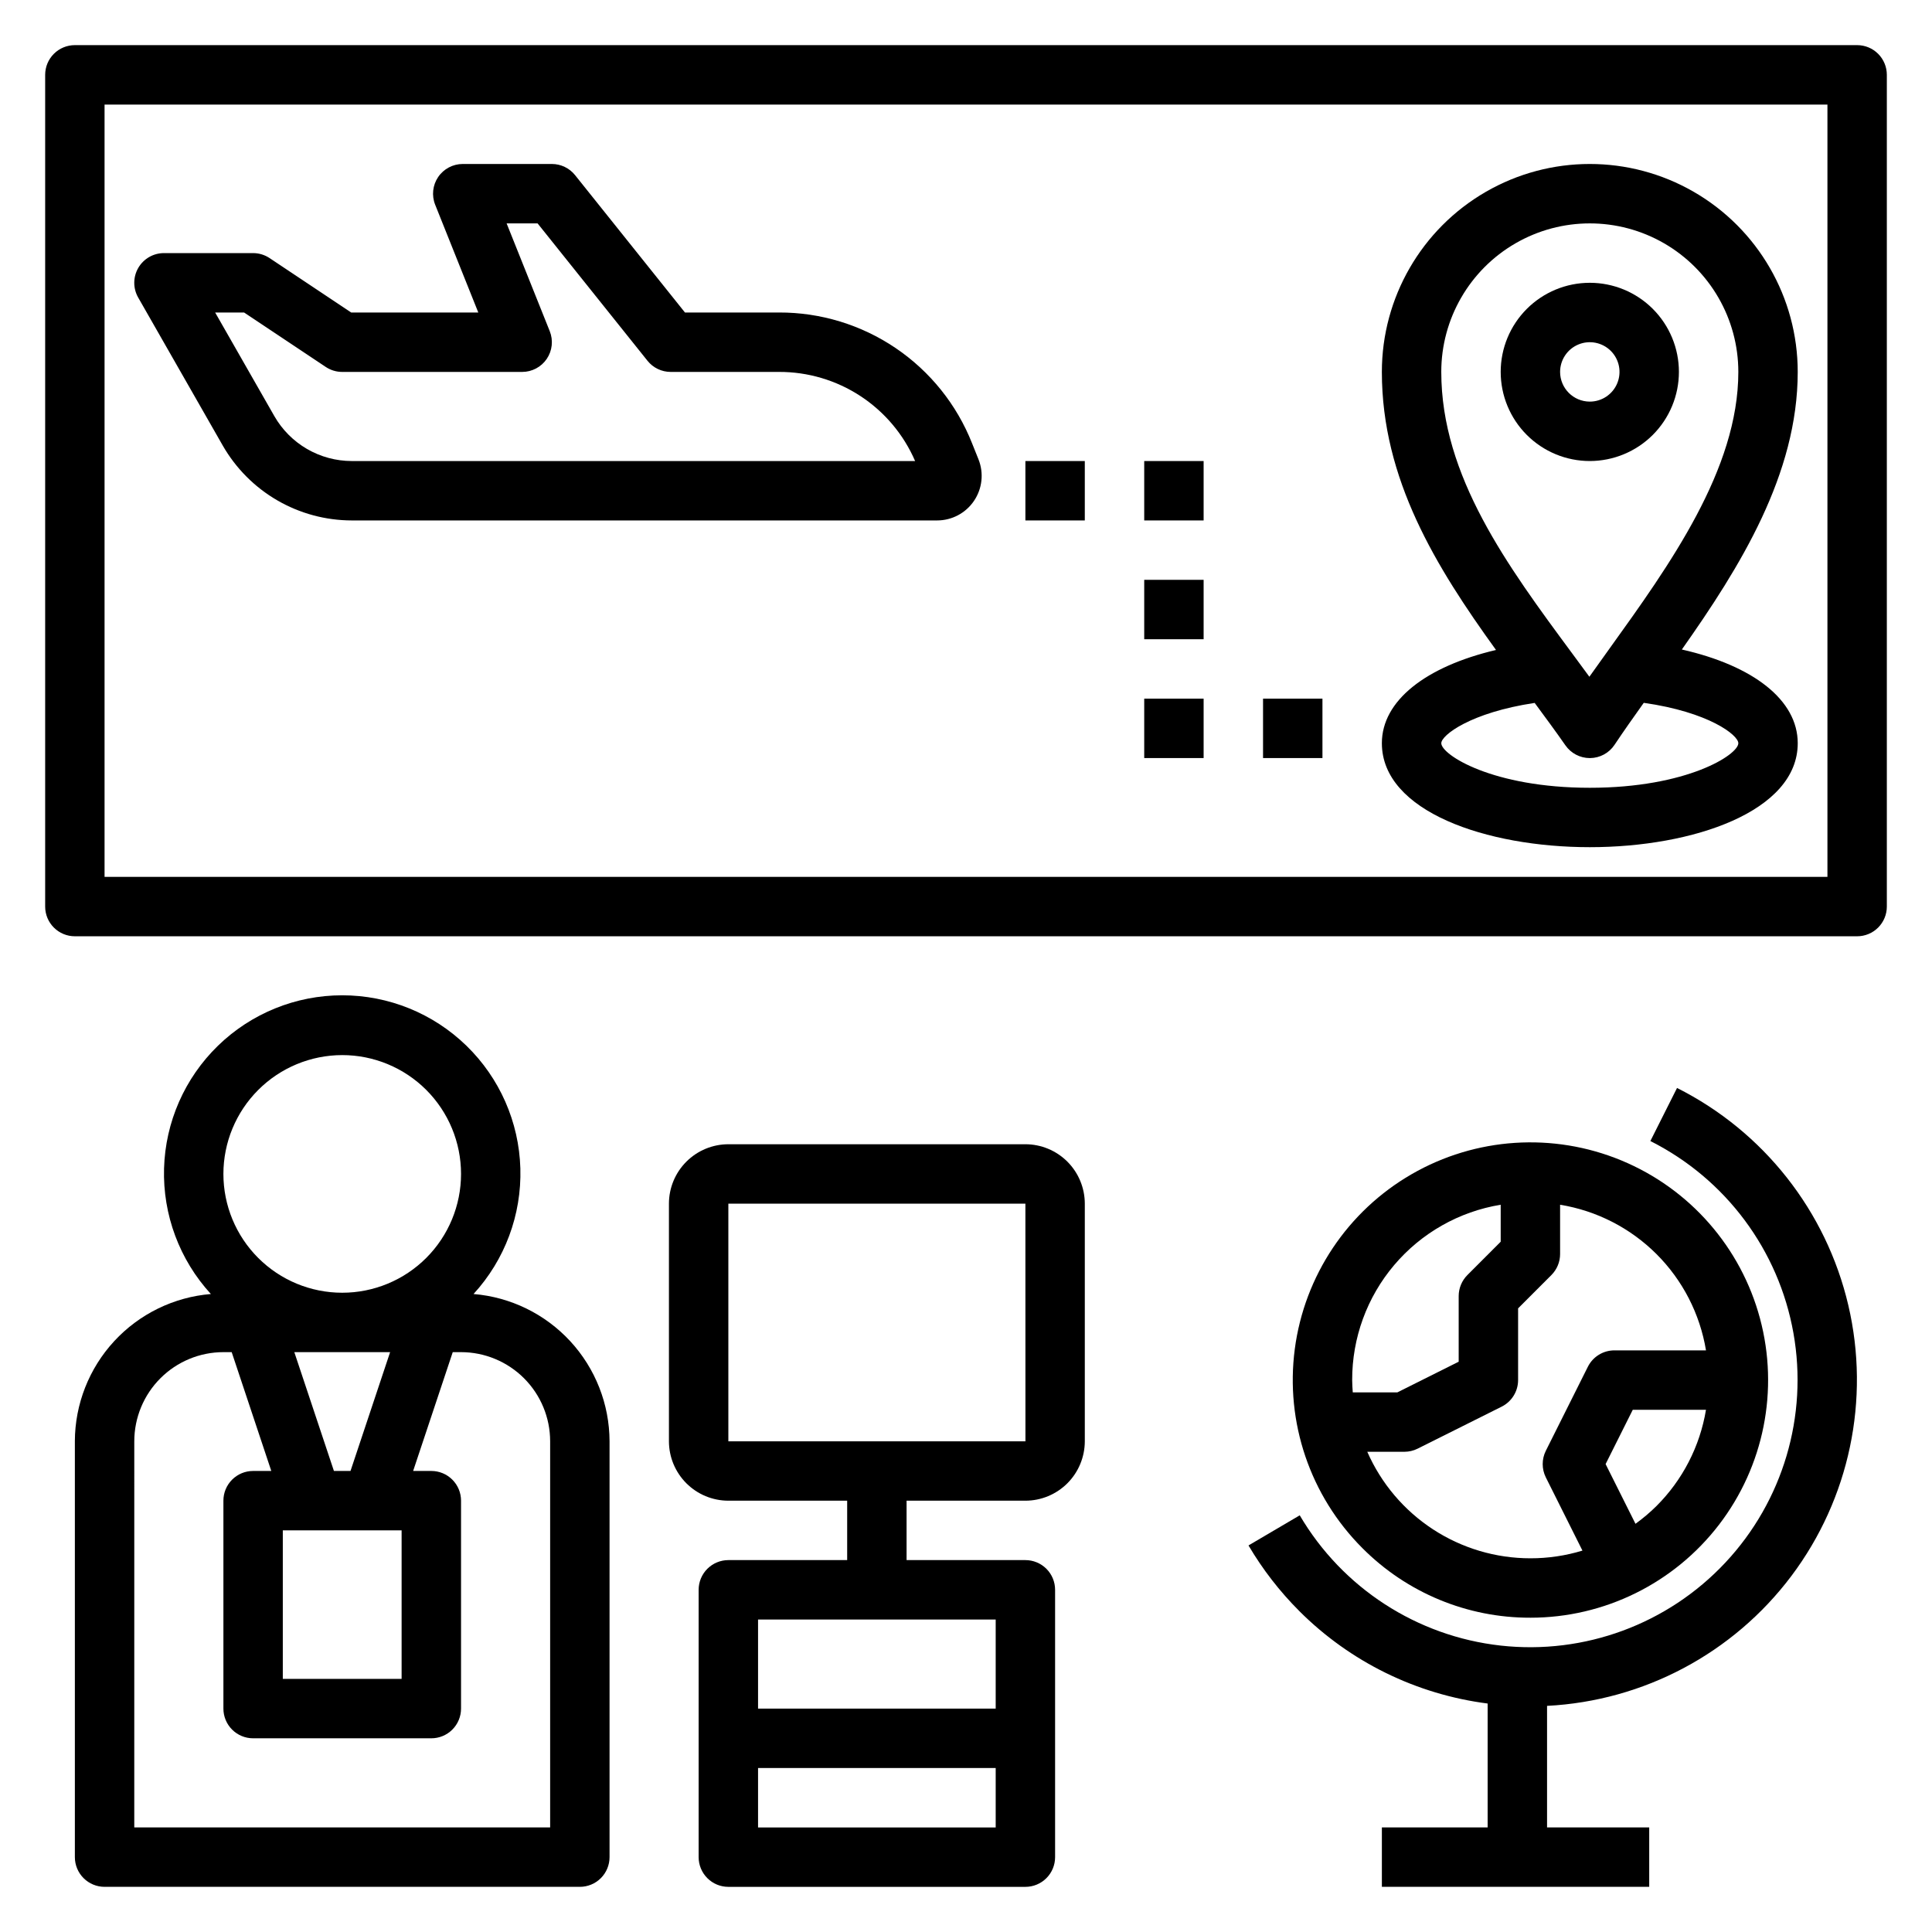 <?xml version="1.0" encoding="UTF-8"?>
<!-- Uploaded to: SVG Repo, www.svgrepo.com, Generator: SVG Repo Mixer Tools -->
<svg fill="#000000" width="800px" height="800px" version="1.1" viewBox="144 144 512 512" xmlns="http://www.w3.org/2000/svg">
 <g>
  <path d="m163.84 525.95v110.21c0 2.086 0.832 4.09 2.309 5.566 1.477 1.477 3.477 2.305 5.566 2.305h125.95c2.086 0 4.09-0.828 5.566-2.305 1.477-1.477 2.305-3.481 2.305-5.566v-110.21c-0.031-9.836-3.754-19.301-10.426-26.527-6.676-7.227-15.816-11.688-25.621-12.496 8.309-9.059 12.762-21 12.41-33.285-0.352-12.289-5.481-23.953-14.297-32.52-8.816-8.57-20.621-13.359-32.914-13.359s-24.102 4.789-32.918 13.359c-8.816 8.566-13.945 20.23-14.297 32.52-0.352 12.285 4.102 24.227 12.41 33.285-9.801 0.809-18.945 5.269-25.621 12.496-6.672 7.227-10.395 16.691-10.426 26.527zm70.848-102.34h0.004c8.352 0 16.359 3.32 22.266 9.223 5.902 5.906 9.223 13.914 9.223 22.266 0 8.352-3.32 16.363-9.223 22.266-5.906 5.906-13.914 9.223-22.266 9.223s-16.363-3.316-22.266-9.223c-5.906-5.902-9.223-13.914-9.223-22.266 0.008-8.348 3.328-16.352 9.23-22.254 5.902-5.902 13.906-9.223 22.258-9.234zm15.742 125.95v39.359h-31.484v-39.359zm-28.434-47.23h25.387l-10.496 31.488h-4.394zm-42.41 23.613c0.008-6.258 2.496-12.262 6.926-16.691 4.426-4.426 10.43-6.918 16.691-6.922h2.195l10.496 31.488h-4.82c-2.09 0-4.09 0.828-5.566 2.305-1.477 1.477-2.305 3.477-2.305 5.566v55.105c0 2.086 0.828 4.09 2.305 5.566 1.477 1.477 3.477 2.305 5.566 2.305h47.23c2.09 0 4.094-0.828 5.566-2.305 1.477-1.477 2.309-3.481 2.309-5.566v-55.105c0-2.09-0.832-4.09-2.309-5.566-1.473-1.477-3.477-2.305-5.566-2.305h-4.82l10.496-31.488h2.199c6.258 0.004 12.262 2.496 16.691 6.922 4.426 4.43 6.918 10.434 6.922 16.691v102.34h-110.21z"/>
  <path d="m415.74 541.7c4.176-0.004 8.176-1.664 11.129-4.617 2.949-2.953 4.609-6.953 4.617-11.129v-62.973c-0.008-4.176-1.668-8.18-4.617-11.129-2.953-2.953-6.953-4.613-11.129-4.617h-78.719c-4.176 0.004-8.176 1.664-11.129 4.617-2.953 2.949-4.613 6.953-4.617 11.129v62.977-0.004c0.004 4.176 1.664 8.176 4.617 11.129s6.953 4.613 11.129 4.617h31.488v15.742h-31.488c-2.09 0-4.09 0.832-5.566 2.305-1.477 1.477-2.309 3.481-2.309 5.57v70.848c0 2.086 0.832 4.09 2.309 5.566 1.477 1.477 3.477 2.305 5.566 2.305h78.719c2.09 0 4.09-0.828 5.566-2.305 1.477-1.477 2.305-3.481 2.305-5.566v-70.848c0-2.09-0.828-4.094-2.305-5.57-1.477-1.473-3.477-2.305-5.566-2.305h-31.488v-15.742zm-7.871 86.594h-62.977v-15.746h62.977zm0-55.105v23.617h-62.977v-23.617zm-70.848-47.23v-62.977h78.719l0.012 62.977z"/>
  <path d="m636.16 155.96h-472.32c-2.086 0-4.09 0.828-5.566 2.305-1.477 1.477-2.305 3.481-2.305 5.566v220.42c0 2.09 0.828 4.09 2.305 5.566 1.477 1.477 3.481 2.309 5.566 2.305h472.32c2.086 0.004 4.09-0.828 5.566-2.305 1.477-1.477 2.305-3.477 2.305-5.566v-220.42c0-2.086-0.828-4.09-2.305-5.566-1.477-1.477-3.481-2.305-5.566-2.305zm-7.871 220.42h-456.58v-204.67h456.58z"/>
  <path d="m549.57 572.71c19.582 0.004 38.051-9.102 49.977-24.637 11.922-15.535 15.941-35.73 10.875-54.645-5.066-18.914-18.641-34.398-36.73-41.895-18.094-7.496-38.641-6.148-55.598 3.641-16.961 9.789-28.402 26.91-30.961 46.324-2.555 19.414 4.062 38.914 17.906 52.762 11.785 11.852 27.82 18.496 44.531 18.449zm33.398-29.582c-1.727 1.703-3.582 3.273-5.547 4.695l-7.918-15.828 7.199-14.391h19.402c-1.598 9.672-6.195 18.602-13.137 25.523zm-36.656-33.395v-19.004l8.828-8.832c1.473-1.48 2.301-3.481 2.301-5.566v-13.062c9.672 1.578 18.605 6.152 25.543 13.074 6.934 6.926 11.523 15.848 13.121 25.52h-24.27c-2.981 0-5.707 1.684-7.039 4.352l-11.137 22.262c-1.105 2.215-1.105 4.824 0 7.043l9.707 19.41v-0.004c-4.473 1.359-9.121 2.047-13.797 2.039-9.168 0.004-18.141-2.664-25.816-7.676-7.676-5.016-13.727-12.156-17.41-20.551h9.828c1.223 0 2.43-0.285 3.523-0.832l22.266-11.129c2.664-1.336 4.352-4.062 4.352-7.043zm-43.973 0c-0.027-11.156 3.918-21.961 11.129-30.473 7.215-8.516 17.219-14.184 28.23-15.992v9.801l-8.828 8.836c-1.473 1.477-2.301 3.477-2.305 5.566v17.398l-16.25 8.125-11.82-0.004c-0.07-1.082-0.156-2.164-0.156-3.258z"/>
  <path d="m488.34 570.96c13.465 13.461 31.016 22.074 49.898 24.492v32.836h-28.027v15.742h70.848v-15.742h-27.074v-32.215c25.613-1.312 49.328-13.918 64.742-34.414 15.414-20.5 20.945-46.781 15.094-71.754-5.848-24.969-22.473-46.062-45.391-57.582l-7.066 14.066 0.004 0.004c19.953 10.039 34.004 28.898 37.91 50.891 3.91 21.988-2.781 44.535-18.055 60.836-15.27 16.301-37.332 24.445-59.531 21.977-22.199-2.473-41.934-15.262-53.25-34.52l-13.574 7.981h-0.004c3.738 6.348 8.266 12.195 13.477 17.402z"/>
  <path d="m510.21 340.96c0 18.09 27.723 27.551 55.105 27.551s55.105-9.465 55.105-27.551c0-11.434-11.766-20.547-30.711-24.832 15.5-21.98 30.707-46.469 30.707-73.566 0-19.688-10.5-37.879-27.551-47.723s-38.055-9.844-55.105 0c-17.047 9.844-27.551 28.035-27.551 47.723 0 28.457 14.367 51.699 30.246 73.688-18.664 4.398-30.246 13.469-30.246 24.711zm15.742-98.398c0-14.062 7.504-27.055 19.684-34.086 12.176-7.031 27.18-7.031 39.359 0 12.176 7.031 19.68 20.023 19.68 34.086 0 25.824-18.184 51.129-34.234 73.453-1.777 2.469-3.531 4.914-5.242 7.332-1.539-2.106-3.098-4.211-4.66-6.328-17.004-23.004-34.586-46.789-34.586-74.457zm24.754 87.719c2.766 3.758 5.551 7.512 8.145 11.242h0.004c1.469 2.113 3.883 3.375 6.461 3.375h0.078-0.004c2.606-0.023 5.031-1.336 6.473-3.504 2.422-3.633 5.059-7.363 7.75-11.137 17.227 2.441 25.062 8.543 25.062 10.703 0 3.035-13.535 11.809-39.359 11.809-25.828 0-39.359-8.77-39.359-11.809-0.004-2.109 7.738-8.133 24.75-10.68z"/>
  <path d="m203.04 262.09c3.453 6.016 8.426 11.02 14.426 14.5 6 3.484 12.812 5.32 19.75 5.332h155.13c3.918 0 7.582-1.945 9.777-5.191 2.195-3.246 2.641-7.367 1.184-11.008l-1.707-4.266c-4.059-10.246-11.113-19.031-20.238-25.211-9.125-6.176-19.902-9.465-30.922-9.43h-24.918l-29.125-36.406c-1.496-1.867-3.758-2.953-6.148-2.953h-23.617 0.004c-2.613 0-5.055 1.297-6.519 3.457-1.465 2.164-1.762 4.91-0.793 7.336l11.43 28.566h-33.684l-21.633-14.422c-1.293-0.859-2.812-1.32-4.367-1.32h-23.617c-2.805 0-5.398 1.492-6.809 3.922-1.406 2.426-1.418 5.418-0.023 7.856zm5.648-35.273 21.633 14.422c1.293 0.863 2.812 1.324 4.367 1.324h47.695-0.004c2.613 0 5.055-1.297 6.519-3.457 1.465-2.164 1.762-4.91 0.793-7.336l-11.43-28.566h8.207l29.125 36.406c1.492 1.867 3.754 2.953 6.144 2.953h28.703c7.664-0.027 15.168 2.199 21.578 6.394 6.414 4.199 11.453 10.188 14.496 17.223h-149.3c-4.164-0.008-8.25-1.109-11.852-3.199-3.598-2.09-6.586-5.09-8.656-8.703l-15.688-27.461z"/>
  <path d="m415.74 266.18h15.742v15.742h-15.742z"/>
  <path d="m447.23 266.18h15.742v15.742h-15.742z"/>
  <path d="m447.23 297.66h15.742v15.742h-15.742z"/>
  <path d="m447.23 329.15h15.742v15.742h-15.742z"/>
  <path d="m478.72 329.15h15.742v15.742h-15.742z"/>
  <path d="m588.93 242.56c0-6.266-2.488-12.27-6.914-16.699-4.43-4.43-10.438-6.918-16.699-6.918-6.266 0-12.273 2.488-16.699 6.918-4.43 4.43-6.918 10.434-6.918 16.699 0 6.262 2.488 12.27 6.918 16.699 4.426 4.43 10.434 6.918 16.699 6.918 6.262-0.008 12.262-2.5 16.691-6.926 4.426-4.43 6.918-10.43 6.922-16.691zm-31.488 0c0-3.184 1.918-6.055 4.859-7.273s6.328-0.543 8.582 1.707c2.25 2.25 2.922 5.637 1.703 8.578-1.215 2.941-4.086 4.859-7.269 4.859-4.348-0.004-7.871-3.527-7.875-7.871z"/>
 </g>
</svg>